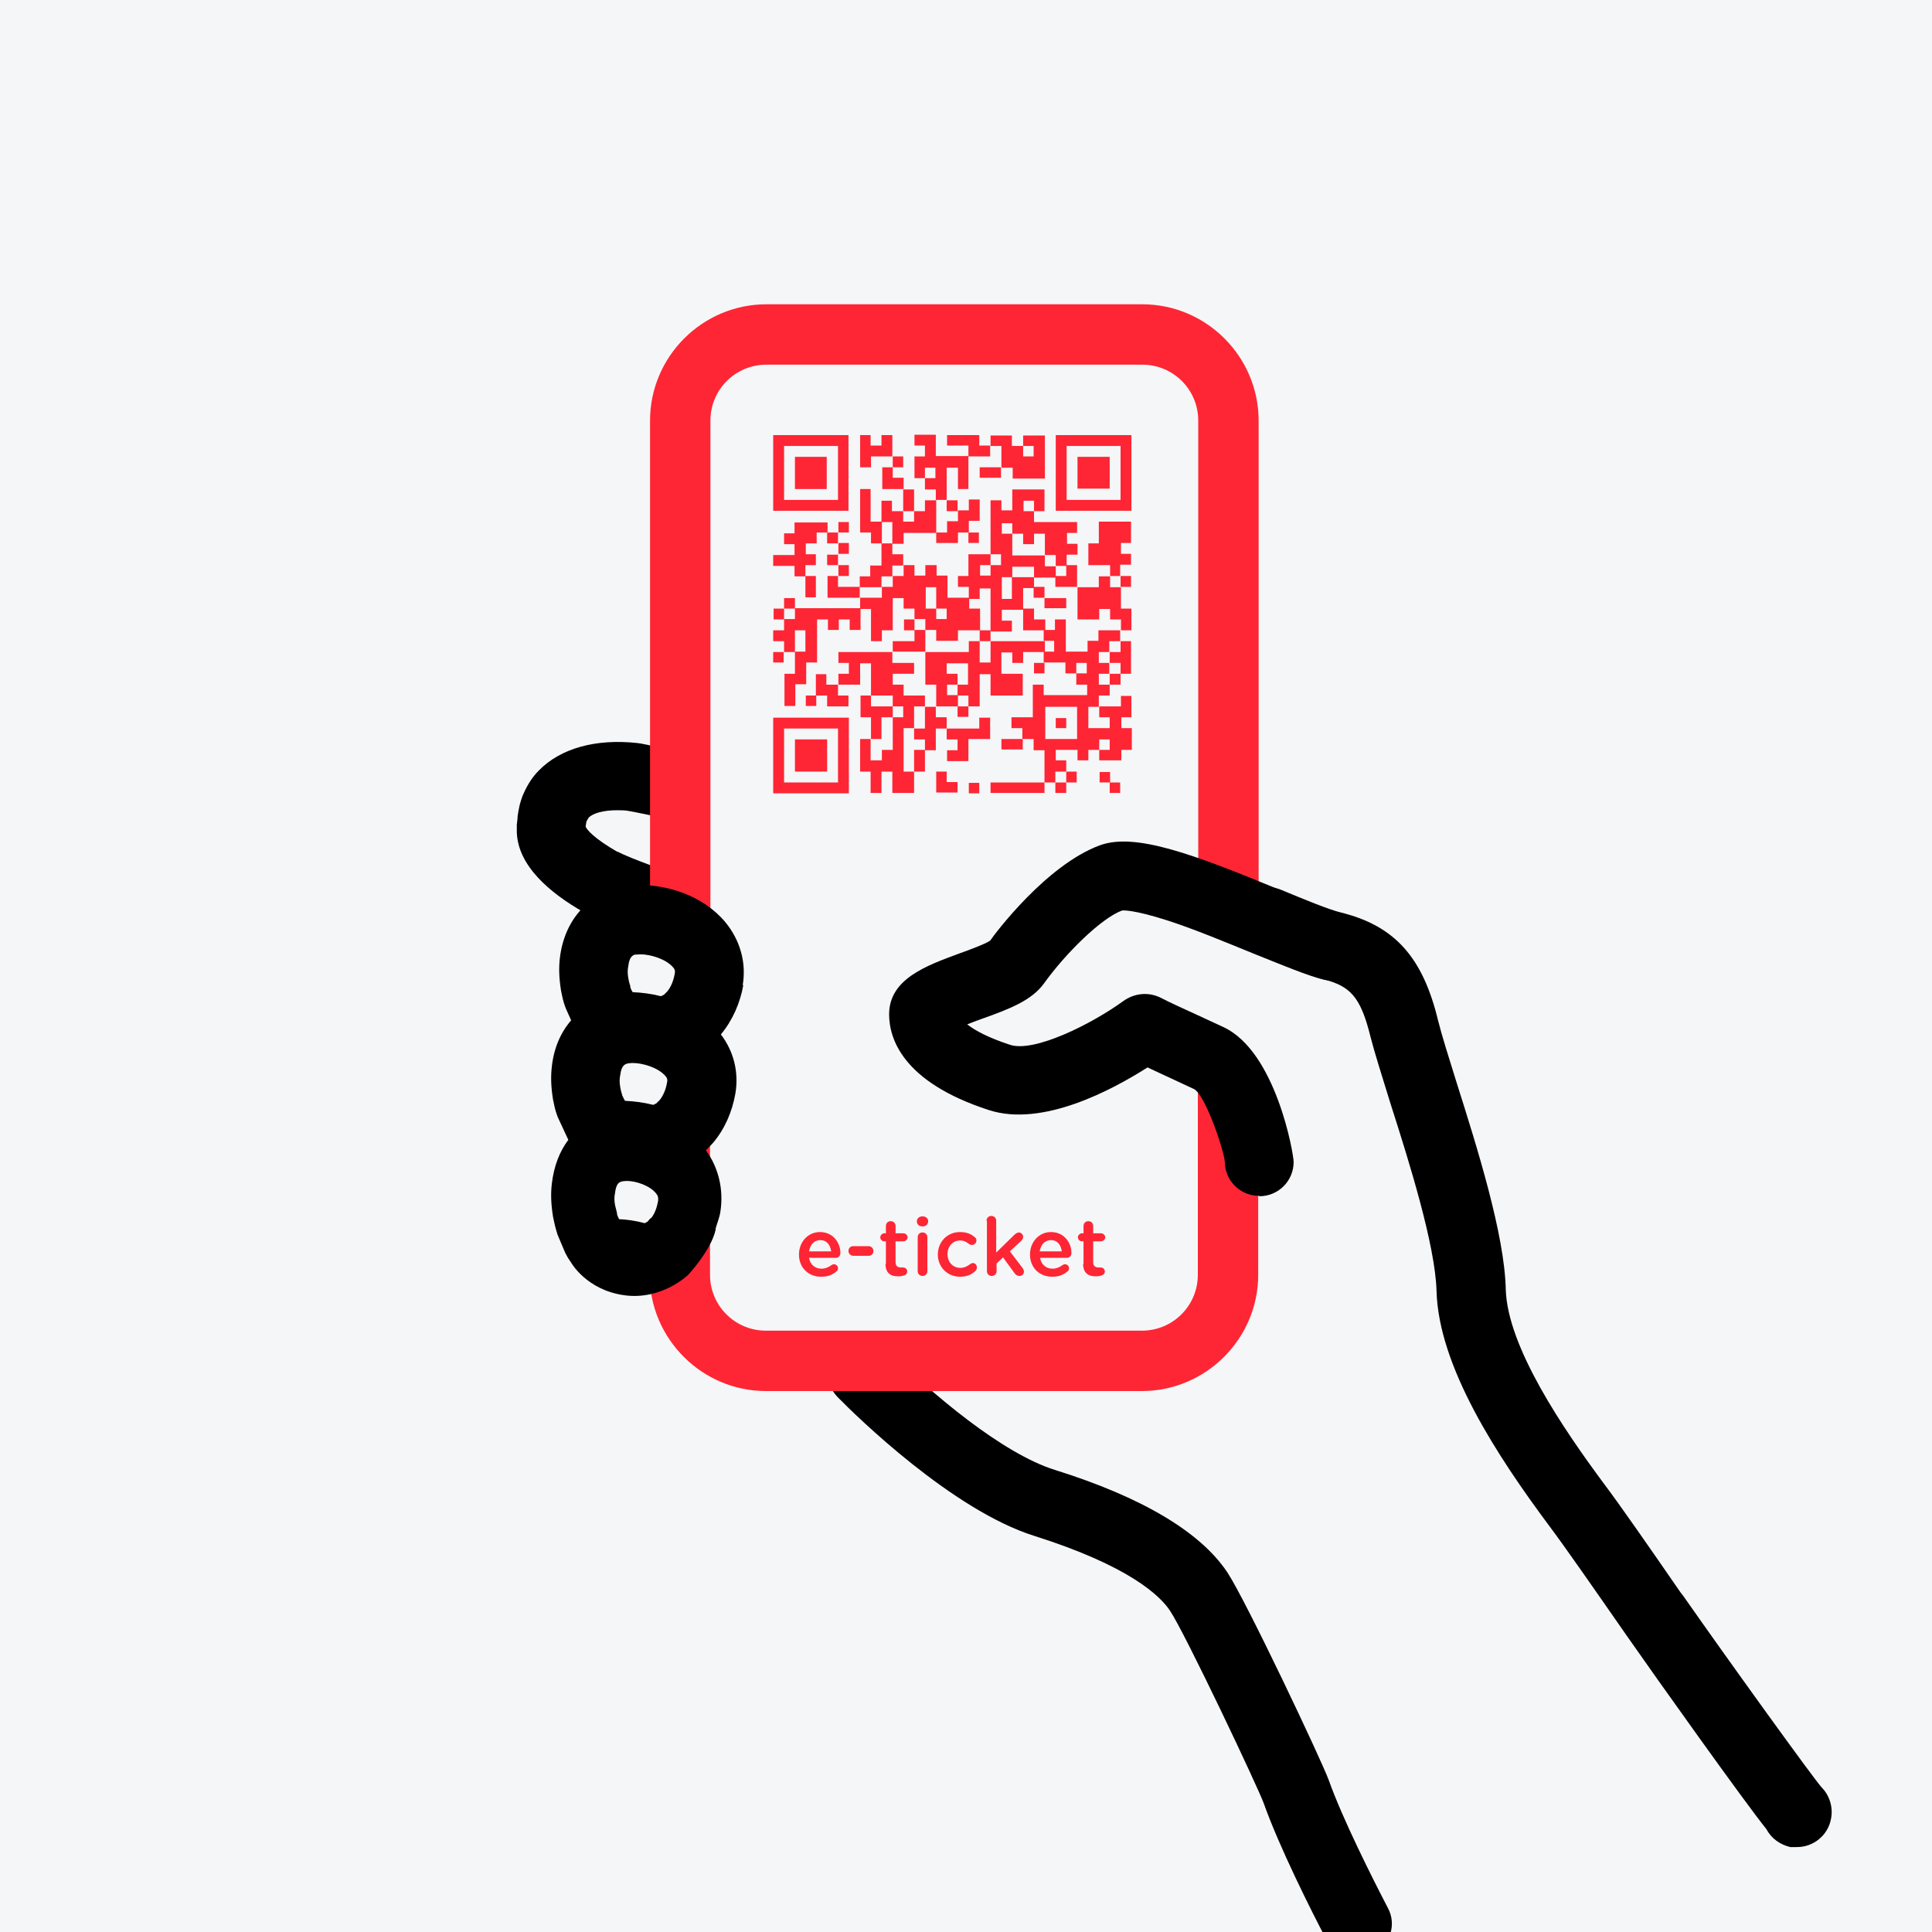 <?xml version="1.0" encoding="UTF-8"?>
<svg id="Capa_1" data-name="Capa 1" xmlns="http://www.w3.org/2000/svg" version="1.1" viewBox="0 0 48 48">
  <defs>
    <style>
      .cls-1 {
        fill: #f5f6f8;
      }

      .cls-1, .cls-2, .cls-3 {
        stroke-width: 0px;
      }

      .cls-2 {
        fill: #000;
      }

      .cls-3 {
        fill: #fe2634;
      }
    </style>
  </defs>
  <rect class="cls-1" x="-1" y="-1" width="50" height="50"/>
  <g>
    <path class="cls-3" d="M27.57,17.01v.27h-.27c0,.1,0,.19,0,.28-.09,0-.18,0-.26,0v.53h.53v-.27h-.26v-.27h.54v-.26h.26v.53h-.25v.27h.26v.54h-.26v.26h-.55c0-.09,0-.17,0-.26.09,0,.18,0,.26,0v-.26h-.26v.26h-.27v.26h-.27v-.26h-.54v.26h.26v.28h0c-.09,0-.18,0-.27,0v.27h0c-.09,0-.18,0-.27,0h0v-.8h-.27v-.28h-.28,0v-.27h-.27v-.27h.53v-.81h.27v.26h1.08v-.26h-.27c0-.1,0-.19,0-.28.09,0,.18,0,.26,0v-.26h-.26v.26h-.27v-.27h-.54,0c0-.09,0-.18,0-.27h0c.09,0,.18,0,.26,0v-.27h-.26,0c0-.09,0-.18,0-.27h.28v-.26h.27v.8h.54v-.27h.27v-.26h.54,0v.27h0c-.09,0-.18,0-.27,0v.27h0c-.09,0-.18,0-.26,0v.27h.26,0v.27h0c-.09,0-.18,0-.26,0v.27h.26,0ZM26.76,18.36v-.8h-.79v.8h.79Z"/>
    <path class="cls-3" d="M24.07,14.85v-.27h-.27v-.27h.26v-.54c.19,0,.37,0,.55,0,0,.09,0,.18,0,.27-.09,0-.18,0-.26,0v.26h.26v-.26h.26v-.27h-.26v-1.34h.27v.25h.27v-.52h.8v.54c-.09,0-.17,0-.26,0,0-.09,0-.18,0-.26h-.26v.26h.26v.27h1.07v.27h-.25v.27h.26v.27h-.27v.28h0c-.09,0-.18,0-.27,0v-.27h-.27v-.53h-.27v.26h-.27v-.26c-.1,0-.18,0-.27,0,0-.09,0-.18,0-.26h-.26v.26h.26v.54c.28,0,.54,0,.81,0,0,.09,0,.18,0,.27.1,0,.19,0,.27,0,0,.09,0,.19,0,.28h0c-.18,0-.36,0-.54,0,0-.09,0-.18,0-.27h-.54v.26h-.26v.54h.25c0-.18,0-.36,0-.54.18,0,.37,0,.55,0,0,.09,0,.18,0,.27h0c-.09,0-.18,0-.27,0v.54c-.18,0-.36,0-.53,0v.27h.25v.27c-.18,0-.36,0-.53,0,0-.36,0-.71,0-1.07h-.27v.26h-.27,0Z"/>
    <path class="cls-3" d="M20.83,17.01v-.27h.26v-.27h-.26v-.27h1.34,0v.27h.54v.27h-.53v.27h.27v.27h.53v.27h0c-.09,0-.18,0-.27,0v.54h0c-.09,0-.18,0-.26,0v1.08h.26,0v.53h-.54v-.53h-.27v.53h-.27v-.53h-.26v-.81h.26,0v.53h.28v-.26h.27v-.81h0c.09,0,.18,0,.26,0v-.27h-.26,0v-.27h-.54,0v-.8h-.27v.53h-.54,0Z"/>
    <path class="cls-3" d="M22.72,15.39v-.27h-.27v-.26h-.27v.8h-.27v.27h-.27v-.8c-.1,0-.18,0-.27,0,0,0,0,0,0,0,0-.09,0-.18,0-.28h0c.18,0,.36,0,.54,0v-.27h0c.09,0,.18,0,.27,0v-.27h0c.09,0,.18,0,.27,0v-.27h0c.09,0,.17,0,.27,0v.26h.27v-.26h.28,0v.26h.27v.55c.19,0,.37,0,.54,0h0v.27h.27c0,.19,0,.36,0,.54-.18,0-.36,0-.55,0v.26h-.54v-.27h-.27,0v-.27h-.27,0ZM23.26,15.12v.26h.26v-.26h-.26v-.53h-.26v.53c.09,0,.18,0,.26,0Z"/>
    <path class="cls-3" d="M25.96,16.2h-.54v.27h-.27v-.26h-.27v.53h.53v.54h-.8v-.53h-.27v.8h-.28,0v-.27h-.27c0-.09,0-.18,0-.27h.26v-.53h-.53v.26h.27c0,.1,0,.18,0,.27-.09,0-.18,0-.26,0v.26c.09,0,.18,0,.27,0,0,.09,0,.19,0,.28h0c-.18,0-.36,0-.54,0h0v-.54h-.27v-.81h0c.36,0,.72,0,1.08,0v-.27c.1,0,.18,0,.27,0,0,.18,0,.36,0,.53h.27v-.53c.45,0,.9,0,1.35,0h0v.27h0Z"/>
    <path class="cls-3" d="M19.21,10.81h1.87v1.88h-1.87v-1.88ZM20.82,12.42v-1.34h-1.34v1.34h1.34Z"/>
    <path class="cls-3" d="M28.11,12.69h-1.88v-1.88h1.88v1.88ZM27.84,12.42v-1.34h-1.34v1.34h1.34Z"/>
    <path class="cls-3" d="M21.09,17.83v1.88h-1.88v-1.88h1.88ZM20.82,18.1h-1.34v1.34h1.34v-1.34Z"/>
    <path class="cls-3" d="M19.75,16.2c-.09,0-.18,0-.27,0h0v-.27h-.27v-.27h.27v-.28h0c.09,0,.18,0,.27,0v-.27h0c.54,0,1.08,0,1.63,0,0,0,0,0,0,0,0,.17,0,.35,0,.54h-.27,0v-.26h-.27v.26h0c-.09,0-.17,0-.27,0v-.26h-.27v1.07h-.27v.54h-.27v.54h-.27v-.8h.26c0-.19,0-.37,0-.55.09,0,.18,0,.26,0v-.53h-.26v.53Z"/>
    <path class="cls-3" d="M24.06,11.34v.81h-.26v-.53h-.28v.8h0c-.09,0-.18,0-.27,0h0v-.26h-.27c0-.1,0-.19,0-.28.09,0,.18,0,.26,0v-.26h-.26v.26h-.26v-.54h.26v-.27h-.26v-.27h.53v.53c.28,0,.55,0,.81,0,0,0,0,0,0,0Z"/>
    <path class="cls-3" d="M27.58,14.31v-.27h-.54v-.54h.26v-.54h.8v.53h-.25v.27h.25v.27h-.27v.28h0c-.09,0-.18,0-.27,0h0Z"/>
    <path class="cls-3" d="M24.88,11.62v-.54h-.27,0v-.26h.53v.26c.1,0,.19,0,.28,0,0,.09,0,.18,0,.26h.26v-.26h-.26v-.26h.54v1.07h-.8v-.27h-.28,0Z"/>
    <path class="cls-3" d="M26.76,14.59h.54v-.27c.1,0,.19,0,.28,0h0v.27h.27,0v.53h.26v.54c-.09,0-.18,0-.26,0h0v-.27h-.27v-.26h-.27v.26h-.54v-.8h0Z"/>
    <path class="cls-3" d="M20.56,13.23h-.27v.27h-.27v.27h.25v.27h-.26v.28h0c-.09,0-.17,0-.27,0v-.26h-.53v-.27h.53v-.27h-.26v-.27h.26v-.27h.82c0,.08,0,.17,0,.26,0,0,0,0,0,0Z"/>
    <path class="cls-3" d="M22.71,12.7h.27v-.27c.1,0,.19,0,.28,0h0c0,.27,0,.54,0,.81h0c-.26,0-.53,0-.81,0v.27h-.28,0v-.54h-.27,0v-.53h.26v.26c.1,0,.19,0,.28,0h0v.26h.27v-.26h0Z"/>
    <path class="cls-3" d="M24.6,17.82v.54h-.54v.55h0c-.17,0-.35,0-.53,0v-.27h.26v-.27h-.27c0-.1,0-.18,0-.27,0,0,0,0,0,0h.81v-.27h.28,0Z"/>
    <path class="cls-3" d="M24.07,13.23h-.27v.26h-.54c0-.09,0-.18,0-.26h0c.09,0,.18,0,.27,0v-.28h.27v-.27h0c.09,0,.17,0,.27,0v-.27h.27v.53h-.27v.28h0Z"/>
    <path class="cls-3" d="M22.17,13.5v.27h.27c0,.1,0,.19,0,.28h0c-.09,0-.18,0-.27,0v.27h0c-.09,0-.18,0-.27,0v.27h0c-.18,0-.36,0-.54,0h0v-.27h.26v-.27h.28c0-.19,0-.37,0-.55h0c.09,0,.18,0,.27,0h0Z"/>
    <path class="cls-3" d="M22.18,11.34h-.54v.27h-.27v-.8h.26v.26h.27v-.26h.27c0,.18,0,.35,0,.53,0,0,0,0,0,0Z"/>
    <path class="cls-3" d="M23.25,17.55v.27h.27c0,.1,0,.19,0,.28,0,0,0,0,0,0-.08,0-.17,0-.27,0v.54h-.27,0v-.27h-.27v-.27h0c.09,0,.18,0,.27,0v-.54h0c.09,0,.18,0,.27,0h0Z"/>
    <path class="cls-3" d="M21.64,18.36v-.54h-.26v-.54c.09,0,.18,0,.26,0h0v.27h.54,0v.27h0c-.09,0-.18,0-.28,0v.54h-.27,0Z"/>
    <path class="cls-3" d="M21.64,13.5v-.27h-.27v-1.08h.26v.81c.1,0,.19,0,.28,0h0c0,.18,0,.36,0,.54h0c-.09,0-.18,0-.27,0h0Z"/>
    <path class="cls-3" d="M24.6,11.07v.27c-.18,0-.36,0-.54,0,0,0,0,0,0,0,0-.09,0-.17,0-.27h-.53v-.26h.8v.26c.1,0,.19,0,.28,0,0,0,0,0,0,0Z"/>
    <path class="cls-3" d="M25.95,19.44v.26h-1.34v-.26c.45,0,.9,0,1.34,0,0,0,0,0,0,0Z"/>
    <path class="cls-3" d="M20.82,17.01v.27h.26v.27h-.53v-.27h-.28,0v-.53h.26v.26c.1,0,.19,0,.28,0h0Z"/>
    <path class="cls-3" d="M20.82,14.31v.27c.19,0,.37,0,.54,0h0v.27h0c-.27,0-.53,0-.8,0v-.54h.26,0Z"/>
    <path class="cls-3" d="M22.18,16.2v-.27h.54v-.28h0c.09,0,.18,0,.27,0h0c0,.18,0,.36,0,.54h0c-.27,0-.54,0-.81,0h0Z"/>
    <path class="cls-3" d="M27.84,15.93h.26v.81h-.26,0v-.27h-.27,0v-.27h0c.09,0,.18,0,.27,0v-.27h0Z"/>
    <path class="cls-3" d="M22.45,12.15h-.53v-.54h.26,0v.26h.27v.28h0Z"/>
    <path class="cls-3" d="M26.49,14.04h.27c0,.18,0,.36,0,.54h0c-.18,0-.36,0-.54,0v-.27h0c.09,0,.18,0,.27,0v-.27h0Z"/>
    <path class="cls-3" d="M23.26,19.7v-.53h.26v.26h.27v.26h-.53Z"/>
    <path class="cls-3" d="M22.44,12.16h.27c0,.18,0,.36,0,.54h0c-.09,0-.18,0-.27,0h0c0-.18,0-.36,0-.54,0,0,0,0,0,0Z"/>
    <path class="cls-3" d="M20.01,14.31h.26v.53h-.26c0-.18,0-.36,0-.53,0,0,0,0,0,0Z"/>
    <path class="cls-3" d="M24.87,11.61v.26h-.53v-.26c.18,0,.36,0,.53,0,0,0,0,0,0,0Z"/>
    <path class="cls-3" d="M25.41,18.36v.26h-.53v-.26c.18,0,.36,0,.53,0,0,0,0,0,0,0Z"/>
    <path class="cls-3" d="M22.98,18.63v.54c-.09,0-.18,0-.27,0h0v-.54h.27,0Z"/>
    <path class="cls-3" d="M22.72,15.66h-.26v-.27c.09,0,.18,0,.26,0h0v.27h0Z"/>
    <path class="cls-3" d="M23.52,12.43h.27c0,.09,0,.18,0,.27h0c-.09,0-.18,0-.27,0v-.27h0Z"/>
    <path class="cls-3" d="M20.83,13.23v-.26h.26v.26h-.26,0Z"/>
    <path class="cls-3" d="M20.82,13.23c0,.09,0,.18,0,.27,0,0,0,0,0,0h-.27c0-.09,0-.18,0-.27,0,0,0,0,0,0,.09,0,.18,0,.27,0,0,0,0,0,0,0Z"/>
    <path class="cls-3" d="M19.47,16.2v.26h-.26v-.26c.09,0,.18,0,.26,0,0,0,0,0,0,0Z"/>
    <path class="cls-3" d="M24.06,13.23h.26v.26h-.26c0-.09,0-.18,0-.26h0Z"/>
    <path class="cls-3" d="M20.83,13.77c0-.09,0-.18,0-.28,0,0,0,0,0,0,.08,0,.17,0,.26,0v.27h-.26,0Z"/>
    <path class="cls-3" d="M25.95,16.47v.26h-.26v-.26c.09,0,.18,0,.26,0h0Z"/>
    <path class="cls-3" d="M20.82,13.77c0,.09,0,.18,0,.27,0,0,0,0,0,0h-.27v-.26c.09,0,.17,0,.26,0h0Z"/>
    <path class="cls-3" d="M27.84,16.74v.27c-.09,0-.18,0-.27,0h0v-.27h0c.09,0,.18,0,.27,0h0Z"/>
    <path class="cls-3" d="M20.28,17.28v.26h-.26v-.26c.09,0,.18,0,.26,0h0Z"/>
    <path class="cls-3" d="M20.83,14.32c0-.09,0-.19,0-.28,0,0,0,0,0,0,.08,0,.17,0,.26,0v.27c-.09,0-.18,0-.26,0,0,0,0,0,0,0Z"/>
    <path class="cls-3" d="M24.06,17.55v.26h-.27c0-.09,0-.18,0-.26h0c.09,0,.18,0,.27,0h0Z"/>
    <path class="cls-3" d="M27.84,14.31h.26v.27c-.09,0-.18,0-.26,0h0v-.27h0Z"/>
    <path class="cls-3" d="M19.48,15.12v-.26h.27c0,.09,0,.18,0,.26h0c-.09,0-.18,0-.27,0h0Z"/>
    <path class="cls-3" d="M19.48,15.39h-.26v-.27c.09,0,.18,0,.26,0h0v.27h0Z"/>
    <path class="cls-3" d="M22.18,11.62c0-.09,0-.19,0-.28,0,0,0,0,0,0,.08,0,.17,0,.26,0v.27c-.09,0-.18,0-.26,0h0Z"/>
    <path class="cls-3" d="M26.49,19.17h.26v.27h-.26,0c0-.09,0-.18,0-.27h0Z"/>
    <path class="cls-3" d="M27.58,19.44h-.26v-.26h.26v.26h0Z"/>
    <path class="cls-3" d="M24.07,19.45h.26v.26h-.26v-.26Z"/>
    <path class="cls-3" d="M26.49,19.44v.26h-.27c0-.09,0-.18,0-.26h0c.09,0,.18,0,.27,0h0Z"/>
    <path class="cls-3" d="M27.57,19.44h.26v.26h-.26c0-.09,0-.18,0-.26,0,0,0,0,0,0Z"/>
    <path class="cls-3" d="M25.96,15.66h-.54v-.54h.27v.27h.28v.27Z"/>
    <path class="cls-3" d="M25.95,14.86h.54v.25h-.54c0-.08,0-.17,0-.26,0,0,0,0,0,0Z"/>
    <path class="cls-3" d="M25.68,14.58h.27c0,.09,0,.18,0,.27,0,0,0,0,0,0-.08,0-.17,0-.27,0,0-.1,0-.19,0-.27,0,0,0,0,0,0Z"/>
    <path class="cls-3" d="M26.23,18.09v-.25h.26v.25h-.26Z"/>
    <path class="cls-3" d="M24.61,15.93h-.27c0-.09,0-.18,0-.27.09,0,.18,0,.27,0,0,.09,0,.18,0,.27Z"/>
    <path class="cls-3" d="M19.75,11.35h.79v.8h-.79v-.8Z"/>
    <path class="cls-3" d="M27.57,11.35v.79h-.8v-.79h.8Z"/>
    <path class="cls-3" d="M20.55,18.37v.8h-.8v-.8h.8Z"/>
  </g>
  <g>
    <path class="cls-3" d="M20.4,31.72c-.31,0-.55-.22-.55-.55h0c0-.31.22-.56.52-.56.34,0,.51.28.51.52,0,.07-.05.12-.11.12h-.67c.03.17.15.27.31.27.1,0,.18-.04.25-.09.02-.01.03-.02.06-.02.05,0,.1.04.1.1,0,.03-.01.06-.03.07-.1.09-.22.14-.38.14ZM20.65,31.09c-.02-.16-.11-.28-.27-.28-.15,0-.25.11-.28.28h.55Z"/>
    <path class="cls-3" d="M21.08,31.08c0-.07.05-.12.12-.12h.38c.06,0,.12.05.12.12s-.05.12-.12.12h-.38c-.06,0-.12-.05-.12-.12Z"/>
    <path class="cls-3" d="M22.01,31.4v-.56h-.04c-.06,0-.1-.05-.1-.1s.05-.1.1-.1h.04v-.18c0-.07.05-.12.12-.12s.12.05.12.12v.18h.19c.06,0,.11.05.11.1s-.05.1-.11.1h-.19v.52c0,.09.05.13.13.13.03,0,.05,0,.06,0,.05,0,.1.04.1.1,0,.04-.03.08-.06.09-.05.02-.1.03-.17.03-.18,0-.31-.08-.31-.31Z"/>
    <path class="cls-3" d="M22.78,30.34c0-.07.06-.12.14-.12s.14.05.14.12h0c0,.08-.06.13-.14.13s-.14-.05-.14-.12h0ZM22.8,30.74c0-.07.05-.12.12-.12s.12.05.12.12v.84c0,.07-.05.12-.12.12s-.12-.05-.12-.12v-.84Z"/>
    <path class="cls-3" d="M23.3,31.17h0c0-.31.23-.56.55-.56.17,0,.28.05.37.13.02.01.04.04.04.08,0,.06-.05.11-.11.11-.03,0-.06-.01-.07-.02-.06-.05-.13-.09-.23-.09-.18,0-.31.15-.31.34h0c0,.19.13.34.32.34.1,0,.17-.04.24-.09.01-.01.04-.03.07-.03.06,0,.1.05.1.11,0,.03-.01.06-.03.08-.09.09-.21.15-.39.15-.32,0-.55-.25-.55-.55Z"/>
    <path class="cls-3" d="M24.51,30.33c0-.07.05-.12.12-.12s.12.05.12.12v.79l.46-.45s.06-.05.1-.05c.06,0,.11.05.11.11,0,.04-.02.07-.05.1l-.28.26.32.42s.03.05.03.08c0,.07-.05.11-.11.11-.05,0-.08-.02-.11-.05l-.3-.41-.16.15v.19c0,.07-.05.12-.12.12s-.12-.05-.12-.12v-1.25Z"/>
    <path class="cls-3" d="M26.14,31.72c-.31,0-.55-.22-.55-.55h0c0-.31.22-.56.52-.56.34,0,.51.28.51.52,0,.07-.05.12-.11.12h-.67c.03.17.15.27.31.27.1,0,.18-.04.25-.09.02-.01.03-.02.06-.02.05,0,.1.04.1.1,0,.03-.01.06-.03.07-.1.09-.22.14-.38.14ZM26.38,31.09c-.02-.16-.11-.28-.27-.28-.15,0-.25.11-.28.28h.55Z"/>
    <path class="cls-3" d="M26.92,31.4v-.56h-.04c-.06,0-.1-.05-.1-.1s.05-.1.1-.1h.04v-.18c0-.07.05-.12.12-.12s.12.05.12.12v.18h.19c.06,0,.11.05.11.1s-.05.1-.11.1h-.19v.52c0,.09.05.13.13.13.03,0,.05,0,.06,0,.05,0,.1.04.1.1,0,.04-.03.08-.06.09-.05.02-.1.03-.17.03-.18,0-.31-.08-.31-.31Z"/>
  </g>
  <path class="cls-2" d="M17.09,18.75c-.37-.1-1.06-.27-1.26-.29-1.03-.11-1.9.13-2.44.68-.16.16-.28.35-.37.55-.02.04-.04.08-.08.21-.05.15-.08.38-.08.38,0,.06-.01.11-.02.21,0,.07,0,.13,0,.19.06,1.65,3.08,2.68,4.01,2.96.06.02.12.02.19.03,0-1.64.03-3.28.05-4.92ZM15.35,21.17c-.58-.33-.79-.57-.8-.64l.02-.12.05-.09c.11-.12.38-.19.71-.19.1,0,.2,0,.3.02.08.01,1.04.21,1.3.27l.04,1.38c-.28-.12-1.32-.47-1.62-.64Z"/>
  <g>
    <g>
      <path class="cls-2" d="M44.63,45.39s-.04,0-.07,0c-.12-.02-.21-.1-.26-.21-.44-.53-2.67-3.65-3.49-4.84-.8-1.15-1.56-2.24-1.93-2.73-1.23-1.67-2.65-3.8-2.7-5.55-.03-1.2-.68-3.27-1.16-4.78-.21-.67-.39-1.25-.49-1.64-.27-1.14-.65-1.57-1.54-1.8-.37-.09-.97-.34-1.67-.63-.18-.07-.27-.28-.19-.46.07-.18.28-.27.46-.19.67.28,1.25.51,1.57.59,1.16.29,1.72.92,2.05,2.32.09.37.27.93.47,1.59.49,1.55,1.16,3.68,1.19,4.97.04,1.55,1.39,3.57,2.56,5.15.37.51,1.14,1.6,1.94,2.75,1.15,1.64,3.29,4.61,3.47,4.81.09.09.13.22.11.35-.03.17-.18.29-.35.29Z"/>
      <path class="cls-2" d="M44.63,45.89h-.15c-.25-.06-.47-.21-.59-.44-.54-.67-2.72-3.73-3.48-4.82-.8-1.15-1.55-2.23-1.92-2.72-1.28-1.72-2.75-3.95-2.8-5.84-.03-1.13-.69-3.24-1.14-4.64-.22-.71-.4-1.28-.5-1.67-.25-1.02-.52-1.26-1.17-1.43-.39-.1-1-.35-1.69-.63-.25-.1-.42-.27-.5-.48-.09-.21-.09-.44,0-.65.18-.44.68-.64,1.12-.47.6.25,1.21.5,1.5.57,1.34.33,2.04,1.11,2.42,2.69.09.36.26.9.46,1.54.51,1.61,1.19,3.77,1.22,5.13.04,1.43,1.42,3.46,2.46,4.86.37.49,1.1,1.54,1.88,2.67l.07.09c1.19,1.7,3.24,4.54,3.44,4.76.19.19.29.49.23.78-.07.4-.43.7-.84.7Z"/>
    </g>
    <g>
      <path class="cls-2" d="M33.73,48.18c-.13,0-.25-.07-.31-.19-.4-.75-1.17-2.31-1.54-3.34-.14-.39-1.97-4.28-2.38-4.9-.51-.76-1.76-1.47-3.63-2.06-1.92-.61-4.24-2.87-4.68-3.32-.14-.14-.14-.36,0-.5.14-.14.36-.14.5,0,.42.43,2.63,2.59,4.39,3.14,2.06.65,3.41,1.44,4.01,2.34.45.67,2.29,4.58,2.46,5.05.35,1,1.11,2.51,1.5,3.25.09.17.03.39-.15.48-.05.03-.11.04-.17.04Z"/>
      <path class="cls-2" d="M33.73,48.68c-.32,0-.61-.17-.76-.46-.4-.76-1.19-2.34-1.57-3.41-.13-.37-1.95-4.22-2.33-4.79-.25-.38-1.03-1.12-3.37-1.86-2.04-.64-4.43-2.98-4.89-3.45-.33-.34-.33-.88,0-1.21.33-.33.88-.33,1.21,0,1.13,1.14,2.9,2.62,4.19,3.02,2.17.68,3.61,1.54,4.28,2.54.47.71,2.34,4.67,2.52,5.16.34.96,1.09,2.45,1.47,3.18.11.2.13.43.06.65-.07.22-.21.4-.42.5-.13.07-.26.1-.4.1Z"/>
    </g>
  </g>
  <g>
    <path class="cls-3" d="M17.5,30.21l-1.36,1.23v.23c0,1.59,1.3,2.89,2.89,2.89h9.34c1.59,0,2.89-1.3,2.89-2.89v-3.32l-1.5-2.01v5.33c0,.77-.62,1.39-1.39,1.39h-9.34c-.77,0-1.39-.62-1.39-1.39v-5.49l-.67,2.32.53,1.71Z"/>
    <path class="cls-3" d="M31.27,22.63v-12.18c0-1.59-1.3-2.89-2.89-2.89h-9.34c-1.59,0-2.89,1.3-2.89,2.89v12.31l1.5,1.04v-13.35c0-.77.62-1.39,1.39-1.39h9.34c.77,0,1.39.62,1.39,1.39v11.69l1.5.48Z"/>
  </g>
  <g>
    <path class="cls-2" d="M31.28,29.21c-.2,0-.35-.16-.35-.35-.01-.29-.49-1.99-1.05-2.26-.24-.11-.45-.21-.64-.3h-.03c-.31-.16-.55-.27-.75-.37-.55.37-2.46,1.57-3.74,1.16-1.37-.44-2.13-1.12-2.13-1.9,0-.53.69-.78,1.42-1.04.36-.13.86-.31.96-.45.05-.07,1.32-1.8,2.54-2.24.7-.26,2.21.32,4.11,1.1.67.28,1.25.51,1.57.59.19.05.31.24.26.43s-.24.31-.43.26c-.37-.09-.97-.34-1.67-.63-.69-.28-1.47-.61-2.17-.83-1.01-.33-1.33-.29-1.42-.26-.76.28-1.74,1.34-2.21,2-.23.31-.72.49-1.29.7-.29.1-.81.29-.95.42.04.42.66.87,1.64,1.18.94.3,2.67-.74,3.26-1.16.12-.09.28-.1.42-.04.23.11.51.25.9.43h.03c.19.1.4.2.64.31.99.47,1.45,2.64,1.45,2.9,0,.2-.16.35-.35.35Z"/>
    <path class="cls-2" d="M31.28,29.71c-.47,0-.85-.38-.85-.85-.03-.31-.48-1.64-.76-1.8l-1.16-.54c-.88.56-2.61,1.49-3.94,1.06-2.16-.7-2.48-1.79-2.48-2.38,0-.88.93-1.21,1.74-1.51.2-.07.66-.24.77-.32.1-.15,1.39-1.88,2.73-2.37.88-.32,2.34.23,4.47,1.11.6.25,1.21.5,1.5.57.22.05.41.19.53.39s.15.43.1.65c-.05.22-.19.41-.39.52-.19.12-.42.15-.65.1-.4-.1-1-.35-1.7-.63-.74-.3-1.5-.62-2.18-.84-.87-.28-1.12-.25-1.13-.25-.52.19-1.41,1.07-1.94,1.81-.31.43-.87.64-1.51.87-.09.03-.25.09-.4.15.19.15.52.33,1.07.51.6.19,2.01-.51,2.81-1.09.28-.2.63-.23.93-.08.23.12.5.24.89.42l.67.31c1.3.61,1.74,3.14,1.74,3.35,0,.47-.38.85-.85.85ZM31.42,28.82s0,0,0,.01c0,0,0,0,0-.01ZM33.05,23.63h0,0Z"/>
  </g>
  <path class="cls-2" d="M18.45,24.49c.1-.57-.06-1.13-.43-1.58-.57-.68-1.46-.92-2.1-.92-.17,0-.33.02-.48.05-.85.18-1.42.84-1.53,1.76-.03.25-.02.51.03.82l.03.14c.02.1.05.2.09.3l.13.29c-.26.3-.43.69-.48,1.15-.03.25-.02.51.03.82l.03.14c.02.1.05.2.09.3l.26.56c-.22.29-.36.66-.41,1.09-.03.25-.02.51.03.82l.03.14c.02.1.05.2.08.3l.19.45.07.13.08.12s.38.68,1.32.81,1.59-.51,1.59-.51c0,0,.57-.61.68-1.12,0-.01,0-.02,0-.03.04-.14.1-.28.12-.43.08-.55-.05-1.08-.36-1.51l.17-.18c.29-.34.48-.77.56-1.23.09-.53-.04-1.05-.36-1.47h0c.29-.35.48-.78.56-1.24ZM15.79,23.72s.06-.01.12-.01c.26,0,.63.12.8.31.06.06.07.11.05.19-.03.16-.09.31-.18.42,0,0-.05.05-.08.08-.04.02-.05.03-.08.04-.24-.06-.47-.09-.7-.1-.03-.04-.05-.09-.06-.12,0-.02,0-.03,0-.03-.01-.04-.03-.08-.05-.2-.02-.11-.02-.21,0-.3.03-.25.12-.27.19-.29ZM15.46,27.24s0-.03,0-.03c-.01-.04-.03-.08-.05-.2-.02-.11-.02-.21,0-.3.03-.25.12-.27.19-.29.02,0,.06-.01.12-.01.26,0,.63.12.8.31.06.06.07.11.05.19-.03.16-.09.31-.18.42,0,0-.05.05-.08.08-.04.02-.05.03-.08.04-.24-.06-.47-.09-.7-.1-.03-.04-.05-.09-.06-.12ZM14.48,27.98h0s0,0,0,0c0,0,0,0,0,0h0ZM17.22,28.22s0,0,0,0h0s0,0,0,0ZM16.16,30.27s-.05.05-.07.08c-.04.02-.05.03-.07.04-.22-.06-.43-.09-.64-.1-.02-.04-.04-.09-.05-.12,0-.02,0-.03,0-.03-.01-.04-.02-.08-.05-.2-.02-.11-.02-.21,0-.3.03-.25.11-.27.18-.29.02,0,.06-.01.11-.01.24,0,.58.12.73.31.05.06.06.11.05.19-.03.16-.08.31-.17.42Z"/>
</svg>